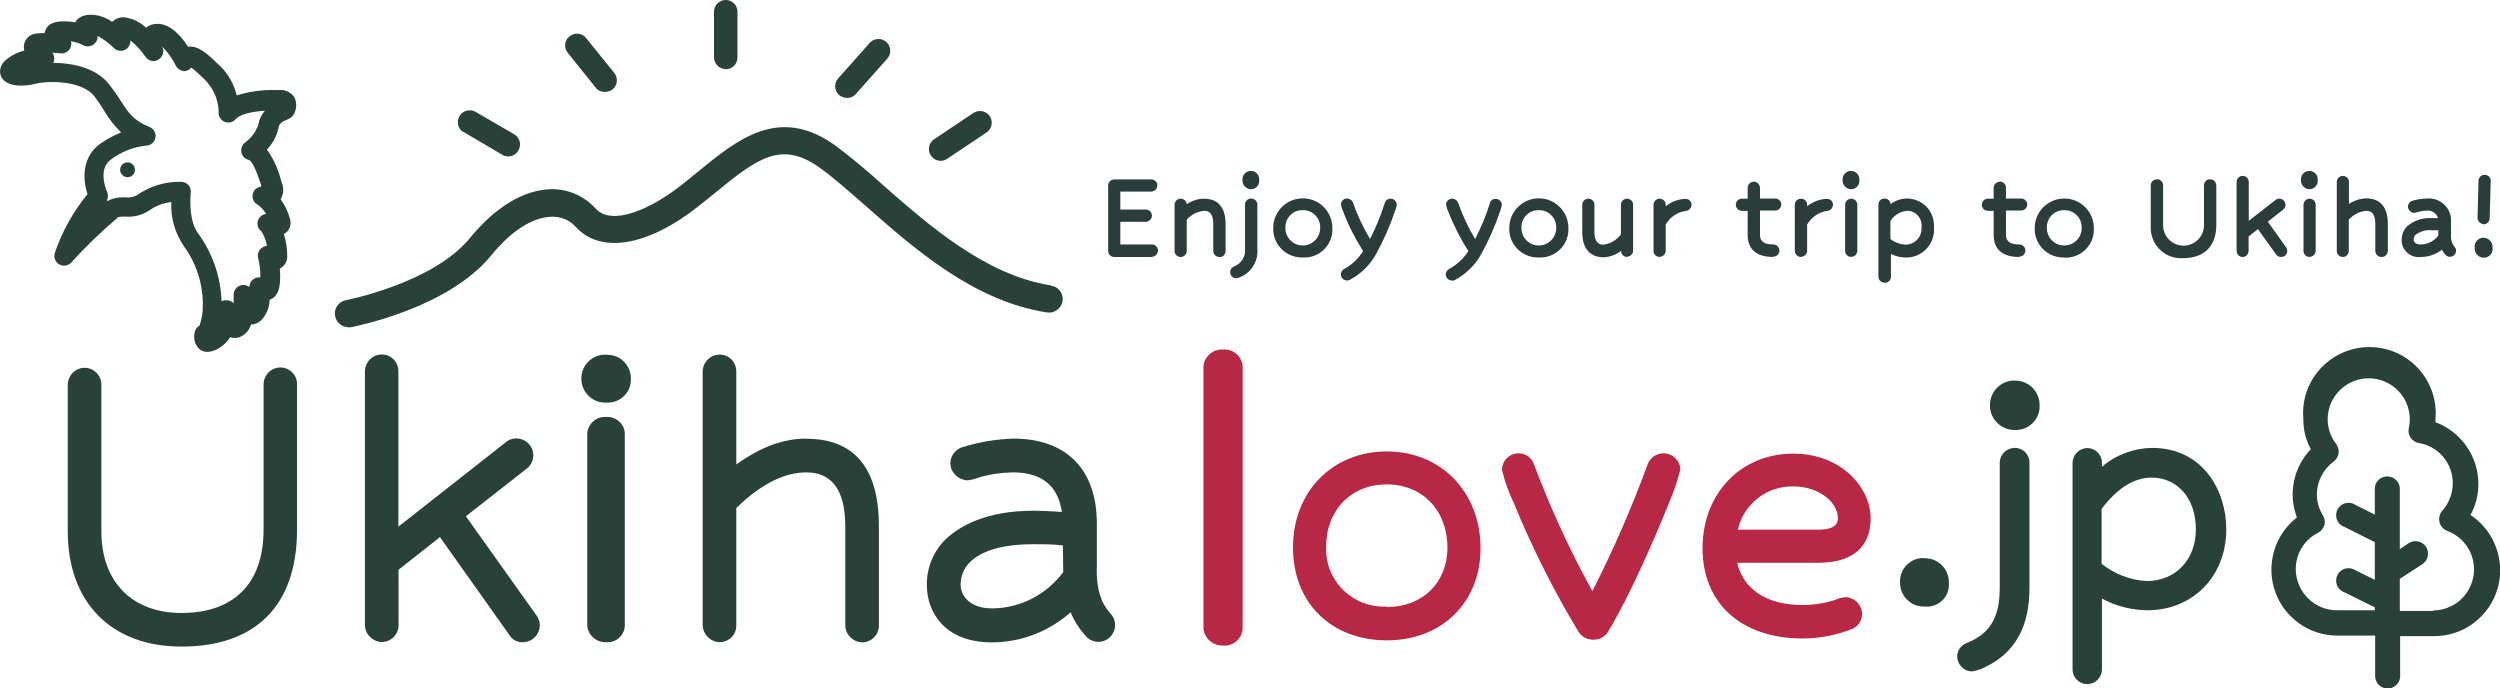 <?xml version="1.0" encoding="UTF-8"?><svg id="b" xmlns="http://www.w3.org/2000/svg" viewBox="0 0 147.97 40.75"><g id="c"><g id="d"><g id="e"><path d="M16.98,7.07h0c.16-.03.29-.13.38-.26.2-.31.23-.71.07-1.04-.2-.31-.56-.48-.93-.44h-.25c-.76-.02-1.52.09-2.24.32-.15-.63-.46-1.21-.91-1.67-.78-.76-1.35-1.31-1.97-1.21h0c-.4-.63-1.04-1.36-1.8-1.36h-.03c-.24,0-.47.08-.66.23-.31-.3-.7-.51-1.13-.59-.31-.08-.64.02-.87.24-.31-.22-.67-.36-1.05-.41-.69-.06-1,.19-1.14.44-.29-.05-.58-.07-.87-.05-.62.03-.84.33-.91.58-.01.04-.02.07-.03.11-.15,0-.31,0-.46.02-.44.02-.78.38-.77.82,0,.06.01.13.03.19-.34.09-.66.23-.94.44C-.14,3.87,0,4.34.06,4.52c.31.67,1.42.6,2.03.44.82-.2,2.75-.19,3.49.73.22.29.43.6.62.92.27.45.59.86.97,1.23-.43.17-.84.39-1.21.65-1.06.73-1.11,2.03-.78,3-.85,1.04-1.51,2.22-1.94,3.49-.09.3.08.63.39.72.21.06.44,0,.59-.16.86-.96,1.79-1.85,2.78-2.69.14-.03.29-.04.44-.03.49.04.98-.09,1.39-.36.39-.28.84-.45,1.31-.5-.05.93.22,1.85.75,2.62.81,1.12,1.2,2.48,1.1,3.86-.03.28-.09.56-.18.83-.15.08-.25.22-.28.38-.11.38.01.8.32,1.05.13.09.28.13.44.13.28-.02.55-.12.77-.29.23-.15.42-.35.56-.58.18.06.37.06.55,0,.33-.13.59-.41.69-.75.22,0,.44-.1.6-.25.31-.33.49-.77.5-1.22h0c.24-.08.54-.31.6-.93.03-.3.03-.61,0-.91.28-.14.45-.43.44-.74,0-.44-.06-.89-.2-1.31.32-.16.47-.53.37-.87-.11-.43-.3-.83-.56-1.19.18-.3.2-.66.07-.98l-.07-.21c-.16-.63-.44-1.22-.81-1.75.35-.36.59-.82.69-1.31.03-.3.42-.43.52-.45ZM15.78,12.66c-.32.02-.56.29-.54.6,0,.17.1.34.24.44.16.26.27.55.32.85-.08,0-.17.04-.24.08-.23.12-.35.39-.28.65.09.37.14.75.13,1.14-.11-.01-.22,0-.32.05-.2.1-.33.3-.33.52-.25-.2-.61-.15-.81.1-.07.1-.12.21-.12.34v.52c-.11-.12-.27-.18-.44-.18-.07,0-.14.01-.21.03l-.07.03c-.04-1.44-.53-2.84-1.38-4.01-.52-.67-.49-1.98-.44-2.42.02-.17-.03-.34-.15-.46-.12-.12-.27-.18-.44-.18-.92-.02-1.83.26-2.59.79-.21.12-.46.16-.7.13-.27-.01-.54.02-.79.1-.08.03-.16.07-.24.12l-.05-.05c.08-.16.08-.35,0-.52,0,0-.6-1.31.26-1.91.6-.44,1.31-.72,2.05-.8.32,0,.57-.27.57-.58,0-.23-.15-.44-.37-.53-.93-.37-1.24-.83-1.69-1.54-.22-.34-.45-.67-.7-.99-.88-1.11-2.53-1.26-3.3-1.26.02-.03.03-.06.04-.09.05-.17.02-.36-.09-.51.19,0,.37.03.48.04.26.03.5-.12.6-.36.05-.12.05-.24.02-.36.24.04.48.11.69.22.26.16.59.09.77-.15.09-.11.13-.25.12-.38.35.19.67.43.96.71.2.2.51.23.74.06.16-.12.25-.31.24-.51.33.27.63.59.87.94.16.27.52.37.79.2s.37-.52.2-.79c.34.33.62.72.83,1.15.09.18.28.3.48.32h0c.17,0,.33-.08.44-.21.32.26.62.54.9.83.44.49.7,1.12.71,1.79-.03.32.2.6.52.63.18.02.36-.05.48-.19.27-.29.84-.44,1.75-.51-.22.23-.35.52-.4.83-.15.43-.43.8-.79,1.06-.25.19-.3.55-.11.81.08.1.19.18.32.21.28.07.62,1.11.75,1.51v.07c-.22.03-.41.17-.48.38-.1.28.03.59.3.71.19.15.35.33.48.54Z" style="fill:#284239;"/><path d="M7.55,9.61c-.24,0-.44.2-.44.44s.2.44.44.44.44-.2.44-.44-.2-.44-.44-.44Z" style="fill:#284239;"/><path d="M42.95,4.1c.39,0,.7-.31.7-.7V.75c.03-.38-.26-.72-.64-.75-.38-.03-.72.26-.75.64,0,.04,0,.07,0,.11v2.64c0,.38.31.7.69.7Z" style="fill:#284239;"/><path d="M35.25,5.18c.13.17.33.26.55.26.16,0,.32-.05.45-.14.3-.24.35-.68.11-.98,0,0,0,0,0,0l-1.67-2.07c-.24-.3-.68-.34-.98-.1-.3.24-.35.67-.11.97,0,0,0,0,0,0l1.66,2.07Z" style="fill:#284239;"/><path d="M27.4,7.79l2.33,1.37c.11.07.23.1.35.1.25,0,.47-.13.6-.35.2-.33.09-.76-.24-.96l-2.33-1.35c-.35-.17-.77-.03-.94.32-.15.31-.06.69.23.89v-.02Z" style="fill:#284239;"/><path d="M55.67,9.52c.14,0,.27-.04.39-.12l2.29-1.53c.33-.19.45-.62.26-.95s-.62-.45-.95-.26c-.03.02-.05.03-.08.05l-2.29,1.53c-.32.21-.41.65-.19.97.13.19.34.31.58.31Z" style="fill:#284239;"/><path d="M50.13,5.8c.2,0,.39-.08.52-.23l1.84-2.07c.27-.27.27-.72,0-.99-.27-.27-.72-.27-.99,0-.02.02-.04.04-.05.06l-1.84,2.07c-.26.29-.23.72.05.98,0,0,0,0,0,0,.13.11.29.17.46.17Z" style="fill:#284239;"/><path d="M62.19,16.89c-3.86-.6-7.21-3.56-9.9-5.91-.92-.84-1.88-1.64-2.88-2.39-3.31-2.35-5.75-.35-8.12,1.59-.31.25-.62.51-.94.76-1.85,1.46-4.14,2.46-5.1,1.4-.68-.75-1.65-1.17-2.66-1.14-1.59.04-3.28,1.06-4.77,2.88-2.18,2.68-7.31,3.68-7.36,3.69-.44.09-.72.52-.62.96.08.37.4.63.78.64h.15c.23-.05,5.74-1.11,8.3-4.25,1.18-1.45,2.45-2.26,3.56-2.29.54-.03,1.07.18,1.43.58,1.47,1.64,4.27,1.18,7.29-1.21.33-.26.65-.52.97-.78,2.53-2.08,3.93-3.09,6.16-1.52.82.58,1.75,1.41,2.75,2.28,2.85,2.51,6.39,5.64,10.72,6.31.44.08.86-.22.94-.66,0,0,0,0,0-.01.07-.44-.23-.85-.67-.91,0,0-.02,0-.03,0Z" style="fill:#284239;"/><path d="M146.22,30.49c.31-.56.47-1.2.47-1.84,0-1.63-1.01-3.09-2.54-3.66v-.15c.2-2.16-1.38-4.08-3.54-4.28-2.16-.2-4.08,1.38-4.28,3.54-.02.25-.02.49,0,.74,0,.61.15,1.21.44,1.75-1.03,1.08-1.35,2.65-.82,4.04-1.7,1.32-2.01,3.78-.69,5.48.74.95,1.88,1.51,3.08,1.51h2.24v2.33c-.03.41.27.77.68.8.41.03.77-.27.8-.68,0-.04,0-.08,0-.11v-2.31h2c2.16.01,3.91-1.73,3.92-3.89,0-1.31-.65-2.54-1.74-3.27h0ZM144.04,36.16h-2v-1.9l1.34-.87c.34-.23.43-.69.21-1.03-.23-.34-.69-.43-1.03-.21l-.52.35v-3.62c-.03-.41-.39-.71-.8-.68-.37.03-.66.32-.68.68v1.58l-1.15-.58c-.34-.22-.8-.13-1.02.21-.22.34-.13.8.21,1.02.05.03.1.06.15.07l1.81.91v2.23l-1.15-.57c-.34-.22-.8-.13-1.02.21-.22.34-.13.8.21,1.02.05.03.1.06.15.07l1.81.9v.17h-2.24c-1.34,0-2.43-1.09-2.44-2.43,0-.91.5-1.74,1.31-2.15.18-.09.31-.25.38-.44.06-.2.03-.41-.08-.59-.23-.37-.36-.8-.36-1.24,0-.77.37-1.49.99-1.95.33-.24.4-.7.16-1.03,0,0,0,0-.01-.01-.32-.42-.5-.93-.5-1.46,0-1.34,1.09-2.43,2.43-2.43s2.43,1.09,2.43,2.43c0,.18-.02.36-.06.53-.08.4.18.79.58.87,0,0,.01,0,.02,0,1.31.22,2.2,1.47,1.97,2.79-.08.45-.28.88-.59,1.22-.27.31-.24.78.06,1.05.07.06.15.11.23.14,1.26.46,1.91,1.86,1.44,3.12-.35.96-1.26,1.59-2.28,1.59h.02Z" style="fill:#284239;"/><path d="M113.89,33.03c-.75-.03-1.39.55-1.43,1.3,0,.04,0,.09,0,.13-.02.77.59,1.42,1.36,1.44.03,0,.07,0,.1,0,.72.07,1.36-.45,1.43-1.17,0-.09,0-.17,0-.26.01-.78-.62-1.42-1.4-1.43-.02,0-.04,0-.06,0Z" style="fill:#284239;"/><path d="M119.23,22.52c-.81,0-1.46.67-1.45,1.48,0,.81.67,1.46,1.48,1.45.77.03,1.43-.57,1.46-1.34,0-.03,0-.06,0-.08.03-.8-.59-1.47-1.38-1.5-.04,0-.07,0-.11,0Z" style="fill:#284239;"/><path d="M119.23,26.51c-.48.01-.86.4-.87.87v7.43c0,1.75-.59,2.71-1.96,3.25-.34.13-.56.45-.56.81.02.48.4.86.87.87.28-.04.55-.13.79-.26,1.75-.83,2.62-2.36,2.62-4.68v-7.43c0-.48-.4-.87-.88-.86,0,0,0,0,0,0Z" style="fill:#284239;"/><path d="M127.36,26.51c-1.08.02-2.13.41-2.95,1.12v-.24c0-.48-.39-.87-.87-.87-.48.01-.86.4-.87.87v12.23c0,.48.39.87.87.87s.87-.39.87-.87v-4.19c.83.45,1.75.68,2.69.69,2.7,0,4.67-2.02,4.67-4.8-.01-2.31-1.39-4.81-4.41-4.81ZM124.4,30.11c.92-1.22,1.91-1.84,2.95-1.84,1.55,0,2.62,1.25,2.62,3.06s-1.22,3.06-2.9,3.06c-.98-.05-1.91-.41-2.68-1.02v-3.26Z" style="fill:#284239;"/><path d="M16.59,21.75c-.55,0-.99.46-.99,1.02v8.59c0,3.17-1.75,4.92-4.86,4.92-2.93,0-4.74-1.85-4.74-4.83v-8.68c0-.54-.43-.99-.97-1,0,0-.01,0-.02,0-.55,0-.99.45-1,1v8.68c0,4.21,2.58,6.82,6.73,6.82,4.41,0,6.84-2.45,6.84-6.91v-8.59c.02-.54-.4-1-.95-1.02-.02,0-.04,0-.05,0Z" style="fill:#284239;"/><path d="M27.57,30.56l3.59-2.81c.44-.32.54-.94.21-1.39-.19-.26-.51-.42-.83-.41-.21,0-.41.07-.57.2l-6.39,5.02v-9.2c0-.54-.43-.99-.97-.99,0,0-.01,0-.02,0-.54,0-.98.45-.99.99v15.03c.01.54.45.98.99,1,.54,0,.99-.43,1-.97,0,0,0-.02,0-.03v-3.28l2.45-1.93,4.1,5.78c.17.29.48.46.81.44.55,0,.99-.45,1-1,0-.21-.07-.42-.2-.59l-4.18-5.87Z" style="fill:#284239;"/><path d="M47.73,25.96c-1.37,0-2.69.49-4.15,1.53v-5.51c0-.54-.43-.99-.97-.99,0,0-.01,0-.02,0-.55,0-.99.45-1,.99v15.03c.02.54.45.98,1,1,.54,0,.99-.43.99-.97,0,0,0-.01,0-.02v-6.95c1.43-1.4,2.83-2.11,4.15-2.11,1.52,0,2.3,1.07,2.3,3.18v5.88c.01.54.45.98.99,1,.54,0,.99-.43,1-.97,0,0,0-.02,0-.03v-5.88c0-3.43-1.45-5.17-4.29-5.17Z" style="fill:#284239;"/><path d="M64.92,33.65v-2.67c0-3.19-1.8-5.02-4.94-5.02-1.04.03-2.07.21-3.06.52-.41.15-.68.54-.67.98.04.54.48.95,1.02.97.22-.02.44-.08.64-.16.67-.2,1.36-.3,2.06-.31,1.69,0,2.65.79,2.88,2.34-.6-.04-1.16-.07-1.7-.07-2.8,0-4.37.92-5.18,1.69-.73.71-1.13,1.7-1.11,2.72,0,1.55,1.01,3.38,3.85,3.38,1.72,0,3.37-.64,4.66-1.78.22.53.53,1.02.93,1.44.18.2.44.31.71.31.55,0,.99-.45.99-1,0-.25-.09-.49-.27-.67-.57-.63-.82-1.42-.82-2.65ZM62.93,33.86c-.99,1.34-2.55,2.14-4.21,2.15-1.28,0-1.86-.72-1.86-1.38-.01-.51.18-.99.54-1.35.7-.7,2-1.07,3.76-1.07.55,0,1.12,0,1.75.07l.02,1.58Z" style="fill:#284239;"/><path d="M35.87,24.68c-.56-.04-1.05.38-1.11.94v11.45c.07.55.55.96,1.11.94.56.05,1.06-.37,1.11-.93,0,0,0,0,0-.01v-11.45c-.04-.56-.54-.98-1.1-.94,0,0,0,0-.01,0Z" style="fill:#284239;"/><path d="M35.89,20.99c-.79-.03-1.45.57-1.48,1.36s.57,1.45,1.36,1.48c.05,0,.1,0,.15,0,.75.03,1.39-.55,1.42-1.3,0-.03,0-.06,0-.08.03-.78-.58-1.43-1.36-1.45-.03,0-.06,0-.09,0Z" style="fill:#284239;"/><path d="M72.39,20.69c-.59-.04-1.1.4-1.16.98v15.56c.08.58.58,1,1.16.98.59.05,1.11-.39,1.16-.98h0v-15.56c-.05-.59-.57-1.03-1.16-.98,0,0,0,0,0,0Z" style="fill:#b82845;"/><path d="M82.08,26.72c-3.22,0-5.55,2.38-5.55,5.68s2.28,5.5,5.55,5.5,5.55-2.24,5.55-5.45c0-3.33-2.34-5.73-5.55-5.73ZM82.08,35.9c-1.88.1-3.49-1.34-3.59-3.22,0-.1,0-.21,0-.31,0-2.18,1.48-3.7,3.59-3.7s3.59,1.54,3.59,3.75c0,2.07-1.48,3.51-3.59,3.51v-.02Z" style="fill:#b82845;"/><path d="M98.44,26.83c-.4,0-.76.26-.91.63-.94,2.57-2.04,5.09-3.28,7.53-1.34-2.43-2.5-4.95-3.47-7.54-.14-.38-.5-.62-.9-.62-.54,0-.98.44-.98.98.16.67.39,1.32.69,1.94,1.08,2.64,2.36,5.19,3.83,7.63.18.29.49.47.83.48h.1c.34,0,.65-.18.83-.47,1.31-2.18,2.74-5.46,3.7-7.86.24-.57.43-1.15.58-1.75-.03-.53-.47-.95-1-.95Z" style="fill:#b82845;"/><path d="M109.24,35.34c-.22.02-.43.08-.63.17-.62.2-1.27.3-1.92.3-2.11,0-3.49-.91-3.87-2.5h4.77c2.59,0,3.13-1.44,3.13-2.62,0-1.85-1.75-3.84-4.58-3.84-3.11,0-5.37,2.36-5.37,5.6s2.27,5.34,5.92,5.34c.99,0,1.98-.19,2.9-.55.39-.14.64-.52.62-.93-.02-.53-.45-.95-.98-.97ZM102.86,31.35c.35-1.52,1.71-2.59,3.27-2.56,1.58,0,2.65.97,2.65,1.88,0,.18,0,.68-1.17.68h-4.74Z" style="fill:#b82845;"/><path d="M65.73,10.97c0-.1.07-.19.17-.2h2.22c.11,0,.2.08.2.19,0,0,0,0,0,0,0,.11-.09.2-.2.2h-2.01v1.39h1.67c.11,0,.2.08.2.19,0,0,0,0,0,0,0,.11-.09.2-.2.2h-1.67v1.68h2.03c.11,0,.2.09.2.2,0,0,0,0,0,0,0,.11-.09.2-.2.2h-2.2c-.11,0-.19-.09-.2-.2l-.02-3.87Z" style="fill:#2a3d3b;"/><path d="M68.16,15.21h-2.21c-.2,0-.36-.16-.36-.36v-3.87c0-.19.15-.35.34-.36h2.21c.2,0,.36.16.36.35,0,0,0,0,0,0,0,.2-.16.36-.36.37h-1.83v1.06h1.5c.2,0,.36.16.37.36,0,0,0,0,0,0,0,.2-.17.36-.37.37h-1.5v1.34h1.87c.2,0,.36.16.36.35,0,0,0,0,0,0,0,.2-.16.37-.36.38,0,0,0,0,0,0ZM65.91,10.93v3.91s.02.03.03.03h2.23s.03-.02.03-.03c0-.02,0-.03-.03-.03,0,0,0,0,0,0h-2.03c-.09,0-.16-.07-.16-.16,0,0,0,0,0,0v-1.69c0-.09.07-.16.15-.16,0,0,0,0,0,0h1.67s.04-.02.04-.04c0-.02-.02-.04-.03-.04,0,0,0,0,0,0h-1.67c-.09,0-.16-.07-.16-.16v-1.39c0-.09.07-.16.15-.16,0,0,0,0,0,0h1.99s.04-.02.03-.04c0-.02-.02-.03-.03-.03h-2.22Z" style="fill:#2a3d3b;"/><path d="M71.97,13.25c0-.66-.27-.93-.69-.93-.46.04-.89.26-1.2.62v1.92c0,.11-.09.2-.2.2-.11,0-.2-.09-.2-.2v-2.73c0-.11.09-.2.2-.2.11,0,.2.09.2.2h0v.29c.33-.3.75-.47,1.2-.49.6,0,1.1.31,1.1,1.34v1.6c0,.11-.09.2-.2.2-.11,0-.2-.09-.2-.2v-1.6Z" style="fill:#2a3d3b;"/><path d="M72.17,15.21c-.2,0-.36-.16-.36-.36v-1.6c0-.77-.4-.77-.53-.77-.4.03-.77.22-1.04.52v1.85c0,.2-.16.36-.36.36h0c-.2,0-.36-.16-.36-.36v-2.73c0-.2.16-.36.36-.36.19,0,.35.14.36.33.3-.21.66-.33,1.04-.33.47,0,1.26.19,1.26,1.5v1.6c0,.2-.16.36-.35.36,0,0,0,0,0,0ZM71.27,12.15c.32,0,.87.14.87,1.1v1.6s.07.03.07,0v-1.6c0-.79-.31-1.17-.93-1.17-.41.01-.79.17-1.1.44-.07.06-.17.05-.23-.02-.03-.03-.04-.07-.04-.11v-.28s-.07-.05-.07,0v2.73s.07.03.07,0v-1.92s.02-.09.05-.12c.33-.39.8-.62,1.3-.66h0Z" style="fill:#2a3d3b;"/><path d="M73.86,12.11c0-.11.09-.2.2-.2.11,0,.2.08.2.19,0,0,0,0,0,0v2.58c.07.64-.27,1.25-.85,1.52-.07.04-.15.07-.23.08-.11,0-.2-.09-.2-.2,0-.08.05-.16.13-.18.51-.19.82-.7.75-1.23v-2.57ZM74.05,11.05c-.19,0-.34-.15-.34-.34,0-.01,0-.02,0-.04-.03-.18.09-.36.28-.39s.36.09.39.28c0,.04,0,.07,0,.11.02.18-.11.35-.29.37,0,0-.02,0-.03,0Z" style="fill:#2a3d3b;"/><path d="M73.17,16.47c-.2,0-.36-.16-.36-.36,0-.15.09-.28.23-.34.44-.16.71-.61.65-1.08v-2.58c0-.2.16-.36.36-.36.2,0,.36.15.37.35,0,0,0,0,0,.01v2.58c.07.7-.3,1.38-.94,1.68-.09.05-.19.09-.3.1ZM74.05,12.08s-.03.02-.03.03v2.58c.07.61-.29,1.18-.87,1.38-.02.04,0,.07,0,.07.06-.02.11-.04.16-.07.52-.25.83-.81.76-1.38v-2.58s0-.02,0-.03h0ZM74.05,11.2c-.28,0-.51-.23-.51-.51,0-.01,0-.02,0-.03-.03-.27.18-.52.45-.54.27-.03.52.18.54.45,0,.03,0,.06,0,.09.03.27-.17.51-.44.54-.01,0-.03,0-.04,0h0ZM74.05,10.43c-.12,0-.17.12-.17.24s.07.21.18.21.16-.08.16-.21-.07-.23-.16-.23h0Z" style="fill:#2a3d3b;"/><path d="M77.11,15.08c-.84.04-1.55-.61-1.59-1.45,0-.04,0-.09,0-.13,0-.88.71-1.59,1.59-1.59s1.59.71,1.59,1.59h0c.04.83-.6,1.54-1.43,1.58-.05,0-.1,0-.16,0ZM77.11,14.67c.62.04,1.15-.44,1.19-1.06,0-.03,0-.07,0-.1,0-.66-.53-1.19-1.19-1.19s-1.19.53-1.19,1.19c-.02.62.48,1.14,1.1,1.16.03,0,.06,0,.09,0Z" style="fill:#2a3d3b;"/><path d="M77.11,15.24c-.93.03-1.72-.7-1.75-1.63,0-.04,0-.08,0-.12,0-.96.78-1.75,1.75-1.75s1.75.78,1.75,1.75c.05.92-.65,1.7-1.57,1.75-.06,0-.12,0-.18,0ZM77.11,12.04c-.76-.03-1.4.57-1.43,1.33,0,.04,0,.08,0,.13.04.79.72,1.39,1.51,1.35.73-.04,1.31-.62,1.35-1.35.04-.76-.55-1.41-1.31-1.45-.04,0-.07,0-.11,0ZM77.11,14.84c-.72.02-1.33-.54-1.35-1.27,0-.03,0-.05,0-.08,0-.75.6-1.35,1.35-1.36s1.35.6,1.36,1.35h0c.02.73-.56,1.33-1.28,1.34-.03,0-.05,0-.08,0ZM77.11,12.44c-.55-.02-1.01.42-1.03.97,0,.03,0,.06,0,.09,0,.57.46,1.03,1.03,1.03.57,0,1.02-.46,1.03-1.03.03-.55-.4-1.03-.95-1.06-.03,0-.05,0-.08,0Z" style="fill:#2a3d3b;"/><path d="M79.62,16.06c.52-.28.95-.7,1.25-1.21-.49-.76-.91-1.58-1.24-2.42-.05-.11-.09-.22-.1-.34,0-.1.09-.19.19-.19.09,0,.17.05.2.14.3.85.69,1.67,1.17,2.43.42-.77.75-1.57,1-2.41.02-.09.1-.15.19-.14.11,0,.2.09.2.2-.02.1-.05.19-.08.29-.3.88-.67,1.73-1.12,2.54-.34.62-.86,1.13-1.49,1.47-.03.02-.06.03-.09.03-.11,0-.2-.08-.21-.19,0-.08.04-.15.1-.19Z" style="fill:#2a3d3b;"/><path d="M79.73,16.6c-.2,0-.36-.15-.37-.35,0-.13.07-.25.18-.32h0c.47-.25.86-.62,1.14-1.07-.48-.75-.88-1.54-1.19-2.37-.06-.12-.1-.26-.12-.39,0-.19.16-.35.36-.35.16,0,.3.1.35.24.26.75.6,1.47,1.01,2.15.35-.68.64-1.39.87-2.12.04-.16.19-.27.35-.26.2,0,.36.16.36.36-.02.12-.05.23-.09.34-.3.89-.68,1.75-1.13,2.57-.36.65-.89,1.18-1.55,1.53-.06.03-.12.05-.19.04ZM79.73,16.2s-.03.03-.03.04c0,0,.03.03.04.03.6-.32,1.1-.81,1.43-1.41.44-.8.81-1.64,1.11-2.51.03-.08.05-.16.07-.25,0-.01-.02-.02-.03-.02l-.03.03c-.26.85-.62,1.66-1.05,2.44-.03.05-.08.08-.14.08-.06,0-.11-.02-.14-.07-.49-.77-.89-1.59-1.19-2.45,0,0-.03-.03-.04-.03s0,.15.07.31c.32.84.73,1.64,1.22,2.39.04.05.04.12,0,.17-.31.53-.76.98-1.3,1.28l.02-.02Z" style="fill:#2a3d3b;"/><path d="M85.84,16.06c.52-.28.95-.7,1.25-1.21-.49-.76-.91-1.58-1.24-2.42-.05-.11-.09-.22-.1-.34,0-.1.09-.19.19-.19.09,0,.17.05.2.14.3.85.69,1.67,1.17,2.43.42-.77.75-1.57,1-2.41.02-.09.1-.15.19-.14.11,0,.2.09.2.2-.02.1-.05.19-.08.29-.3.88-.67,1.73-1.12,2.54-.34.62-.86,1.13-1.49,1.47-.03.02-.06.03-.09.03-.11,0-.2-.08-.21-.19,0-.08.04-.15.1-.19Z" style="fill:#2a3d3b;"/><path d="M85.94,16.6c-.2,0-.36-.15-.37-.35,0-.13.07-.25.18-.32h0c.47-.25.87-.62,1.16-1.07-.48-.74-.88-1.54-1.2-2.36-.06-.12-.1-.26-.12-.39,0-.19.16-.35.36-.35.16,0,.3.1.35.24.27.75.6,1.47,1.01,2.15.35-.68.65-1.39.87-2.12.04-.16.19-.27.35-.26.2,0,.36.16.36.36-.02.12-.05.23-.09.34-.3.89-.68,1.75-1.13,2.57-.36.65-.9,1.18-1.55,1.53-.06.04-.13.05-.19.04ZM85.94,16.2s-.03.03-.03.04c0,0,.03.03.04.03.6-.32,1.1-.81,1.43-1.41.44-.8.81-1.64,1.11-2.51.03-.08.05-.16.07-.25,0-.01-.02-.02-.03-.02l-.03.03c-.26.85-.6,1.66-1.02,2.44-.03.05-.08.08-.14.08-.06,0-.11-.02-.14-.07-.49-.77-.89-1.59-1.19-2.45,0,0-.03-.03-.04-.03s0,.15.07.31c.32.84.73,1.64,1.22,2.39.04.05.04.12,0,.17-.32.54-.77.98-1.32,1.28l.02-.02Z" style="fill:#2a3d3b;"/><path d="M91.08,15.08c-.84.04-1.55-.61-1.59-1.45,0-.04,0-.09,0-.13,0-.88.71-1.59,1.59-1.59s1.59.71,1.59,1.59h0c.04.83-.6,1.54-1.43,1.58-.05,0-.1,0-.16,0ZM91.08,14.67c.62.04,1.15-.44,1.19-1.06,0-.03,0-.07,0-.1,0-.66-.53-1.19-1.19-1.19s-1.19.53-1.19,1.19c-.02.62.48,1.14,1.1,1.16.03,0,.06,0,.09,0Z" style="fill:#2a3d3b;"/><path d="M91.08,15.24c-.93.03-1.72-.7-1.75-1.63,0-.04,0-.08,0-.12,0-.96.78-1.75,1.75-1.75s1.75.78,1.75,1.75c.05.92-.66,1.7-1.58,1.75-.06,0-.11,0-.17,0ZM91.08,12.04c-.76-.03-1.4.57-1.43,1.33,0,.04,0,.08,0,.13,0,.79.64,1.43,1.43,1.43.79,0,1.43-.64,1.43-1.43.04-.77-.56-1.42-1.32-1.45-.04,0-.07,0-.11,0ZM91.08,14.84c-.72.02-1.33-.54-1.35-1.27,0-.03,0-.05,0-.08,0-.75.6-1.35,1.35-1.36s1.35.6,1.36,1.35h0c.02.73-.56,1.33-1.28,1.34-.03,0-.05,0-.08,0ZM91.08,12.44c-.55-.02-1.01.42-1.03.97,0,.03,0,.06,0,.09,0,.57.46,1.03,1.03,1.03.57,0,1.02-.46,1.03-1.03.03-.55-.4-1.03-.95-1.06-.03,0-.05,0-.08,0Z" style="fill:#2a3d3b;"/><path d="M96.11,14.47c-.32.33-.74.53-1.2.56-.6,0-1.1-.31-1.1-1.34v-1.59c0-.11.09-.2.2-.2.11,0,.2.08.2.19,0,0,0,0,0,0v1.6c0,.66.27.93.69.93.49-.05.93-.31,1.2-.72v-1.81c0-.11.09-.2.2-.2.11,0,.2.08.2.19,0,0,0,0,0,0v2.73c0,.11-.09.2-.2.2h0c-.11,0-.2-.09-.2-.2v-.38Z" style="fill:#2a3d3b;"/><path d="M96.31,15.21c-.2,0-.36-.16-.36-.36h0c-.3.23-.66.36-1.04.38-.47,0-1.26-.2-1.26-1.5v-1.61c0-.2.16-.36.36-.36.2,0,.36.16.36.35,0,0,0,0,0,0v1.6c0,.77.4.77.53.77.42-.05.79-.27,1.04-.61v-1.75c0-.2.16-.36.36-.36.2,0,.36.16.36.35,0,0,0,0,0,0v2.73c0,.2-.17.35-.36.35ZM96.11,14.33s.04,0,.07,0c.06.03.1.08.1.15v.36s.07.03.07,0v-2.73s-.07-.05-.07,0v1.81s-.01.07-.03.1c-.3.45-.78.74-1.31.79-.32,0-.87-.14-.87-1.1v-1.6s-.07-.05-.07,0v1.6c0,.79.3,1.17.93,1.17.41-.03.8-.22,1.09-.52.03-.03.07-.04.1-.04h0Z" style="fill:#2a3d3b;"/><path d="M98.03,12.11c0-.11.09-.2.2-.2.11,0,.2.09.2.2h0v.47c.34-.4.82-.64,1.34-.66.1,0,.19.07.19.17,0,0,0,0,0,0,0,.1-.07.19-.17.21-.57.07-1.08.41-1.36.92v1.62c0,.11-.09.2-.2.2-.11,0-.2-.09-.2-.2v-2.73Z" style="fill:#2a3d3b;"/><path d="M98.23,15.21c-.2,0-.36-.16-.36-.36v-2.73c0-.2.16-.36.36-.36.2,0,.36.16.36.35,0,0,0,0,0,0v.1c.33-.27.75-.43,1.18-.44.19,0,.35.15.35.34,0,0,0,0,0,0,0,.18-.13.34-.31.37-.51.06-.96.36-1.22.81v1.56c0,.19-.17.35-.36.35ZM98.23,12.08s-.03.02-.03.03v2.73s.07.03.07,0v-1.62s0-.06.03-.09c.31-.55.85-.92,1.48-.99,0,0,.03-.03.03-.05-.48,0-.94.23-1.25.59-.06.07-.17.07-.23,0-.03-.03-.05-.07-.05-.11v-.47s0-.03-.03-.03c0,0,0,0,0,0Z" style="fill:#2a3d3b;"/><path d="M103.6,12.31h-.51c-.11,0-.19-.09-.2-.2,0-.11.09-.2.2-.2h.51v-.8c0-.11.09-.2.2-.2.11,0,.2.08.2.19,0,0,0,0,0,0v.8h1.07c.11,0,.2.09.2.2,0,0,0,0,0,0,0,.11-.09.2-.2.2h-1.07v1.6c0,.48.33.73.96.73.11,0,.2.09.2.2,0,.11-.09.2-.2.2-.98,0-1.36-.44-1.36-1.14v-1.6Z" style="fill:#2a3d3b;"/><path d="M104.96,15.21c-1.26,0-1.52-.71-1.52-1.31v-1.42h-.34c-.2,0-.36-.16-.36-.36,0-.2.16-.36.36-.36h.34v-.64c0-.2.16-.36.36-.37.2,0,.36.16.37.36,0,0,0,0,0,0v.64h.9c.2,0,.36.16.36.35,0,0,0,0,0,0,0,.2-.16.36-.36.36h-.9v1.44c0,.24.08.57.79.57.2,0,.36.16.36.36,0,.2-.16.36-.36.36ZM103.1,12.08s-.03.02-.03.03c0,.02.02.03.03.03h.51c.09,0,.16.08.16.17v1.6c0,.44.13.97,1.2.97.02,0,.03-.02.03-.03,0-.02-.02-.03-.03-.03-.98,0-1.12-.56-1.12-.9v-1.6c0-.09.07-.16.16-.17,0,0,0,0,0,0h1.07s.03-.02.03-.03c0-.02-.02-.03-.03-.03h-1.07c-.09,0-.16-.07-.16-.16,0,0,0,0,0,0v-.8s-.07-.05-.07,0v.8c0,.09-.07.16-.16.17h-.51Z" style="fill:#2a3d3b;"/><path d="M106.4,12.11c0-.11.09-.2.2-.2.11,0,.2.09.2.2,0,0,0,0,0,0v.47c.34-.4.82-.64,1.35-.66.1,0,.19.07.19.17,0,0,0,0,0,0,0,.1-.08.19-.18.21-.57.07-1.08.41-1.36.92v1.62c0,.11-.09.2-.2.2-.11,0-.2-.09-.2-.2v-2.73Z" style="fill:#2a3d3b;"/><path d="M106.6,15.21c-.2,0-.36-.16-.37-.36v-2.73c0-.2.17-.36.37-.36.2,0,.36.16.36.35,0,0,0,0,0,0v.1c.33-.27.75-.43,1.18-.44.19,0,.35.15.35.34h0c0,.18-.13.34-.31.37-.51.06-.96.36-1.22.81v1.56c0,.19-.17.35-.36.35ZM106.6,12.08s-.04.01-.04.03v2.73s.07.03.07,0v-1.62s0-.06.03-.09c.31-.55.85-.92,1.48-.99.02,0,.03-.03.03-.05-.48,0-.94.23-1.25.59-.06.07-.17.07-.23,0-.03-.03-.05-.07-.05-.11v-.47s-.02-.03-.03-.03h0Z" style="fill:#2a3d3b;"/><path d="M109.57,11.05c-.19,0-.35-.15-.35-.34,0-.01,0-.02,0-.03-.03-.18.09-.36.28-.39s.36.09.39.28c0,.04,0,.07,0,.11.02.18-.11.35-.29.37,0,0-.02,0-.02,0ZM109.57,11.92c.11,0,.2.08.2.19,0,0,0,0,0,0v2.73c0,.11-.09.2-.2.2h0c-.11,0-.2-.09-.2-.2v-2.75c0-.11.09-.2.2-.2h0Z" style="fill:#2a3d3b;"/><path d="M109.57,15.21c-.2,0-.36-.16-.36-.36v-2.73c0-.2.16-.36.36-.36.2,0,.36.16.36.35,0,0,0,0,0,0v2.73c0,.2-.16.36-.35.36,0,0,0,0,0,0ZM109.57,12.08s-.03.02-.03.03v2.73s.07.03.07,0v-2.73s0-.03-.03-.03c0,0,0,0,0,0ZM109.57,11.2c-.28,0-.51-.23-.51-.51,0-.01,0-.02,0-.03-.03-.27.18-.52.45-.54.27-.03.52.18.54.45,0,.03,0,.06,0,.09.03.27-.17.51-.44.54-.02,0-.03,0-.05,0h0ZM109.57,10.43c-.12,0-.17.12-.17.24s.07.21.18.21.16-.08.16-.21-.08-.23-.17-.23h0Z" style="fill:#2a3d3b;"/><path d="M111.34,16.37v-4.26c0-.11.09-.2.2-.2.11,0,.2.09.2.2h0v.32c.29-.32.7-.5,1.13-.52.79,0,1.43.64,1.43,1.43,0,.05,0,.09,0,.14.04.82-.59,1.53-1.42,1.57-.03,0-.07,0-.1,0-.37-.01-.73-.12-1.04-.33v1.65c0,.11-.09.2-.2.2h0c-.11,0-.2-.09-.2-.2ZM112.87,12.31c-.47.04-.89.31-1.13.71v1.21c.29.24.66.39,1.04.41.61.01,1.11-.48,1.12-1.09,0-.03,0-.05,0-.08.06-.58-.35-1.1-.93-1.16-.03,0-.06,0-.09,0Z" style="fill:#2a3d3b;"/><path d="M111.54,16.73c-.2,0-.36-.16-.36-.36v-4.26c0-.2.16-.36.36-.36.19,0,.35.14.36.33.28-.21.62-.33.97-.33.88,0,1.59.7,1.6,1.58,0,.06,0,.11,0,.17.05.91-.64,1.69-1.55,1.74-.04,0-.09,0-.13,0-.3,0-.6-.08-.87-.21v1.38c-.02.19-.17.33-.36.33ZM111.54,12.08s-.03.02-.03.03v4.26c0,.05.07.03.07,0v-1.65c0-.06.03-.12.08-.14.05-.03.12-.03.17,0,.28.19.61.29.95.3.74.01,1.35-.57,1.36-1.31,0-.03,0-.06,0-.09.08-.69-.42-1.32-1.11-1.39-.05,0-.1,0-.15,0-.39.01-.76.18-1.02.47-.05.05-.12.06-.18.03-.06-.03-.1-.09-.1-.15v-.31s0-.03-.03-.03c0,0,0,0,0,0ZM112.77,14.81c-.42-.02-.81-.17-1.14-.44-.04-.03-.07-.08-.07-.13v-1.22s.01-.07.03-.1c.27-.45.74-.74,1.27-.78.67.01,1.2.56,1.19,1.23,0,.03,0,.07,0,.1.04.7-.5,1.29-1.2,1.33-.03,0-.06,0-.08,0ZM111.9,14.15c.25.2.56.31.87.33.52.01.95-.4.96-.92,0-.03,0-.06,0-.09.07-.48-.26-.92-.73-.99-.05,0-.09-.01-.14,0-.4.04-.76.26-.97.6v1.08Z" style="fill:#2a3d3b;"/><path d="M118.17,12.31h-.5c-.11,0-.2-.09-.2-.2,0-.11.09-.2.2-.2h.5v-.8c0-.11.09-.2.2-.2.11,0,.2.09.2.2,0,0,0,0,0,0v.8h1.07c.11,0,.2.09.2.2,0,0,0,0,0,0,0,.11-.09.2-.2.2h-1.07v1.6c0,.48.33.73.96.73.11,0,.2.09.2.2,0,.11-.09.2-.2.2h0c-.98,0-1.36-.44-1.36-1.14v-1.6Z" style="fill:#2a3d3b;"/><path d="M119.52,15.21c-1.26,0-1.52-.71-1.52-1.31v-1.42h-.34c-.2,0-.36-.16-.36-.36s.16-.36.36-.36h.34v-.64c0-.2.17-.36.37-.37.2,0,.36.16.36.36,0,0,0,0,0,0v.64h.9c.2,0,.36.16.36.35,0,0,0,0,0,0,0,.2-.16.36-.36.36h-.9v1.44c0,.24.08.57.79.57.2,0,.36.16.36.36,0,.2-.16.36-.36.36ZM117.66,12.08s-.04.01-.04.03c0,0,.03.03.04.03h.5c.09,0,.16.07.16.16,0,0,0,0,0,0v1.6c0,.44.13.97,1.2.97.02,0,.03-.02.03-.03,0-.02-.02-.03-.03-.03-.98,0-1.12-.56-1.12-.9v-1.6c0-.09.07-.16.16-.17h1.07s.03-.02.03-.03c0-.02,0-.03-.03-.03,0,0,0,0,0,0h-1.07c-.09,0-.16-.08-.16-.17v-.8s-.07-.05-.07,0v.8c0,.09-.07.16-.16.17,0,0,0,0,0,0h-.5Z" style="fill:#2a3d3b;"/><path d="M122.18,15.08c-.84.04-1.55-.61-1.59-1.45,0-.04,0-.09,0-.13,0-.88.71-1.59,1.59-1.59s1.59.71,1.59,1.59h0c.04.83-.6,1.54-1.43,1.58-.05,0-.1,0-.16,0ZM122.18,14.67c.62.04,1.15-.44,1.19-1.06,0-.03,0-.07,0-.1,0-.66-.53-1.19-1.19-1.19-.66,0-1.19.53-1.19,1.19h0c-.01.63.49,1.15,1.11,1.16.03,0,.05,0,.08,0Z" style="fill:#2a3d3b;"/><path d="M122.18,15.24c-.93.03-1.71-.69-1.75-1.62,0-.04,0-.08,0-.12,0-.96.78-1.75,1.75-1.75s1.75.78,1.75,1.75c.05.92-.66,1.7-1.58,1.75-.06,0-.11,0-.17,0ZM122.18,12.04c-.76-.03-1.4.57-1.43,1.32,0,.04,0,.09,0,.13.04.79.72,1.39,1.51,1.35.73-.04,1.31-.62,1.35-1.35.04-.77-.56-1.42-1.32-1.45-.04,0-.07,0-.11,0ZM122.18,14.84c-.72.02-1.33-.54-1.35-1.27,0-.03,0-.05,0-.08,0-.75.61-1.35,1.35-1.35s1.35.61,1.35,1.35c.02.72-.56,1.32-1.28,1.34-.03,0-.05,0-.08,0ZM122.18,12.44c-.55-.02-1.01.42-1.03.97,0,.03,0,.06,0,.09,0,.57.46,1.03,1.03,1.03s1.03-.46,1.03-1.03c.03-.55-.4-1.03-.95-1.06-.03,0-.05,0-.08,0Z" style="fill:#2a3d3b;"/><path d="M129.22,14.72c.7.07,1.32-.43,1.39-1.12.01-.09,0-.19,0-.28v-2.34c0-.11.09-.19.2-.2.11,0,.2.07.21.18,0,0,0,.01,0,.02v2.35c0,1.17-.65,1.8-1.79,1.8-.9.06-1.69-.62-1.75-1.53,0-.08,0-.17,0-.25v-2.37c0-.11.09-.2.2-.2.11,0,.2.09.2.2h0v2.36c-.06.7.46,1.32,1.16,1.38.06,0,.12,0,.18,0Z" style="fill:#2a3d3b;"/><path d="M129.22,15.28c-1,.07-1.86-.69-1.92-1.69,0-.09,0-.17,0-.26v-2.36c0-.2.17-.36.37-.36.2,0,.36.16.36.36v2.36c0,.67.54,1.21,1.21,1.21s1.21-.54,1.21-1.21v-2.36c0-.2.16-.36.36-.36.2,0,.36.16.37.36,0,0,0,0,0,0v2.35c0,1.24-.71,1.96-1.96,1.96ZM127.67,10.91s-.04.02-.04.03v2.39c-.08.81.51,1.53,1.32,1.61.09,0,.18,0,.27,0,1.07,0,1.63-.57,1.63-1.64v-2.34s-.07-.05-.07,0v2.35c.08.78-.48,1.48-1.26,1.57-.1.01-.19.01-.29,0-.79.05-1.47-.55-1.52-1.35,0-.07,0-.13,0-.2v-2.37s-.01-.04-.03-.04c0,0,0,0,0,0v-.02Z" style="fill:#2a3d3b;"/><path d="M133.69,13.32l-.75.59v.93c0,.11-.09.2-.2.2-.11,0-.2-.09-.2-.2v-4.08c0-.11.09-.2.2-.2.11,0,.2.08.2.19,0,0,0,0,0,0v2.62l1.85-1.45s.07-.04.11-.04c.11,0,.2.08.21.19,0,.07-.03.13-.08.17l-1.03.8,1.17,1.65s.04.08.04.12c0,.11-.09.2-.2.2-.06,0-.12-.03-.16-.08l-1.17-1.62Z" style="fill:#2a3d3b;"/><path d="M135.01,15.21c-.12,0-.24-.06-.3-.16l-1.07-1.49-.55.44v.85c0,.2-.16.36-.35.36,0,0,0,0,0,0-.2,0-.36-.16-.36-.36v-4.08c0-.2.16-.36.36-.36.2,0,.36.16.36.35,0,0,0,0,0,0v2.31l1.59-1.24c.16-.12.39-.09.51.07.12.16.09.39-.07.51l-.9.71,1.08,1.52c.05.06.07.14.07.21,0,.2-.16.36-.36.36ZM132.74,10.73s-.03.02-.03.03v4.08s.07.03.07,0v-.93c0-.05.02-.1.06-.13l.75-.59s.08-.04.13-.03c.04,0,.08.03.11.07l1.17,1.64h.07l-1.19-1.71c-.05-.07-.03-.17.03-.22l1.05-.85s-.03-.03-.04-.03l-1.87,1.46c-.05.03-.12.03-.17,0-.06-.03-.09-.09-.09-.15v-2.62s-.02-.03-.03-.03c0,0,0,0,0,0Z" style="fill:#2a3d3b;"/><path d="M136.7,11.05c-.19,0-.34-.15-.34-.34,0-.01,0-.02,0-.04-.02-.2.11-.38.31-.4,0,0,.01,0,.02,0,.19,0,.33.16.33.4.02.18-.1.35-.29.37-.01,0-.02,0-.03,0ZM136.7,11.92c.11,0,.2.08.2.19,0,0,0,0,0,0v2.73c0,.11-.09.2-.2.2-.11,0-.19-.09-.2-.2v-2.75c0-.11.09-.2.2-.2h0Z" style="fill:#2a3d3b;"/><path d="M136.7,15.21c-.2,0-.36-.16-.36-.36v-2.73c0-.2.16-.36.36-.36.2,0,.36.16.36.35,0,0,0,0,0,0v2.73c0,.2-.16.36-.35.36,0,0,0,0,0,0ZM136.7,12.08s-.03.02-.03.03v2.73s.07.03.07,0v-2.73s0-.03-.03-.03c0,0,0,0,0,0ZM136.7,11.2c-.28,0-.51-.23-.51-.51,0-.01,0-.02,0-.03-.03-.27.18-.52.45-.54.27-.03.52.18.54.45,0,.03,0,.06,0,.09.03.27-.17.51-.44.54-.02,0-.03,0-.05,0h0ZM136.7,10.43c-.12,0-.17.12-.17.24s.07.21.18.21.16-.08.16-.21-.09-.23-.17-.23h0Z" style="fill:#2a3d3b;"/><path d="M140.75,13.25c0-.66-.27-.93-.69-.93-.46.04-.89.26-1.2.62v1.92c0,.11-.09.2-.2.2-.11,0-.2-.09-.2-.2v-4.08c0-.11.09-.2.2-.2.11,0,.2.08.2.19,0,0,0,0,0,0v1.64c.33-.29.75-.47,1.2-.49.6,0,1.1.31,1.1,1.34v1.6c0,.11-.09.2-.2.2-.11,0-.2-.09-.2-.2v-1.6Z" style="fill:#2a3d3b;"/><path d="M140.95,15.21c-.2,0-.36-.16-.36-.36v-1.6c0-.77-.4-.77-.53-.77-.4.03-.77.22-1.04.52v1.85c0,.2-.16.36-.35.36,0,0,0,0,0,0-.2,0-.36-.16-.36-.36v-4.08c0-.2.16-.36.36-.36.2,0,.36.16.36.35,0,0,0,0,0,0v1.31c.31-.21.67-.32,1.04-.33.47,0,1.26.19,1.26,1.5v1.6c0,.2-.15.36-.34.37,0,0-.01,0-.02,0ZM140.05,12.15c.32,0,.87.14.87,1.1v1.6s.07.03.07,0v-1.6c0-.79-.3-1.17-.93-1.17-.4.02-.79.17-1.1.44-.07.06-.18.04-.23-.03-.02-.03-.03-.06-.03-.1v-1.62s-.07-.05-.07,0v4.08s.07.03.07,0v-1.92s.02-.09.05-.12c.33-.39.8-.62,1.3-.66h0Z" style="fill:#2a3d3b;"/><path d="M143.28,15.05c-.48.06-.91-.29-.97-.77,0-.03,0-.05,0-.08,0-.26.09-.51.28-.69.38-.31.87-.47,1.36-.44.17,0,.35,0,.54.02,0-.43-.33-.78-.76-.79-.04,0-.08,0-.12,0-.2,0-.4.03-.59.09-.05.02-.1.03-.15.04-.11,0-.2-.09-.21-.19,0-.09.05-.17.14-.2.26-.08.53-.12.81-.14.64-.06,1.21.41,1.28,1.05,0,.09,0,.18,0,.26v.73c-.03.28.06.55.24.77.04.04.05.08.05.14,0,.11-.09.2-.19.2-.06,0-.11-.02-.15-.06-.12-.13-.22-.29-.27-.46-.34.34-.8.52-1.28.52ZM144.49,13.49c-.2,0-.38-.03-.55-.03-.38-.04-.77.08-1.07.31-.12.12-.18.27-.17.44,0,.21.19.44.58.44.48,0,.93-.23,1.21-.62v-.54Z" style="fill:#2a3d3b;"/><path d="M143.28,15.21c-.56.07-1.07-.34-1.13-.9,0-.04,0-.07,0-.11,0-.3.11-.6.33-.81.41-.35.94-.52,1.47-.48h.35c-.08-.29-.37-.48-.67-.44-.18,0-.36.03-.53.08-.06.02-.13.04-.2.05-.2,0-.36-.16-.38-.36,0-.16.1-.3.24-.35.28-.09.58-.13.87-.14.72-.07,1.36.45,1.44,1.17,0,.1,0,.19,0,.29v.73c-.02.24.05.47.2.66.07.06.1.15.1.24,0,.2-.16.36-.36.36-.1,0-.19-.04-.26-.11-.09-.09-.16-.2-.22-.31-.35.28-.79.43-1.24.43ZM143.94,13.23c-.45-.03-.9.11-1.24.4-.15.15-.24.35-.23.57,0,.11.04.68.81.68.44,0,.87-.18,1.18-.49.04-.04.09-.06.15-.04.06.01.1.05.12.11.05.15.13.29.24.4h.06c-.21-.25-.32-.58-.3-.9v-.75c.07-.55-.31-1.06-.86-1.13-.08-.01-.16-.01-.24,0-.26,0-.51.05-.76.13-.01.01-.02.03-.02.04.01.02.03.03.05.03.03-.01.06-.02.09-.03.21-.07.42-.1.64-.1.52-.05.98.34,1.02.86,0,.03,0,.05,0,.08,0,.05-.01.1-.05.13-.04.03-.08.05-.13.04-.18-.01-.35-.02-.53-.02ZM143.28,14.81c-.36.04-.69-.21-.73-.57,0-.01,0-.02,0-.04,0-.2.07-.39.21-.53.32-.32.93-.4,1.75-.34.09,0,.15.08.15.17v.54s-.01.07-.03.1c-.31.43-.81.68-1.34.68ZM143.94,13.63c-.34-.04-.68.06-.96.26-.08.08-.12.19-.12.3,0,.14.13.28.41.28.41,0,.81-.2,1.05-.53v-.31h-.39Z" style="fill:#2a3d3b;"/><path d="M147,15.08c-.21,0-.38-.19-.37-.4,0-.01,0-.03,0-.04,0-.26.14-.44.36-.44.22.02.38.21.37.42,0,0,0,0,0,.01,0,.31-.15.44-.36.44ZM147.06,10.49c.11,0,.19.1.19.21l-.07,2.22c.02.11-.06.21-.17.23-.11.02-.21-.06-.23-.17,0-.02,0-.04,0-.06l.06-2.22c0-.11.08-.2.19-.21,0,0,.01,0,.02,0Z" style="fill:#2a3d3b;"/><path d="M147,15.25c-.3,0-.54-.26-.53-.56,0-.01,0-.02,0-.03-.03-.3.18-.56.48-.59.02,0,.03,0,.05,0,.3.01.54.27.53.57,0,0,0,.02,0,.02.04.28-.16.55-.44.59-.03,0-.06,0-.08,0ZM147,14.37c-.18,0-.2.18-.2.27,0,.2.11.27.2.27s.2,0,.2-.27c-.02-.14-.09-.25-.21-.25h0ZM147,13.26c-.2,0-.36-.17-.36-.37l.06-2.22c.02-.2.2-.35.4-.32.17.02.31.15.32.32l-.06,2.23c0,.2-.15.37-.35.38-.01,0-.02,0-.03,0h.01ZM147.07,10.64s-.04.01-.04.03l-.06,2.22s.01.03.03.04c.03,0,.04,0,.04-.03l.06-2.23s-.03-.03-.04-.03h.01Z" style="fill:#2a3d3b;"/></g></g></g></svg>